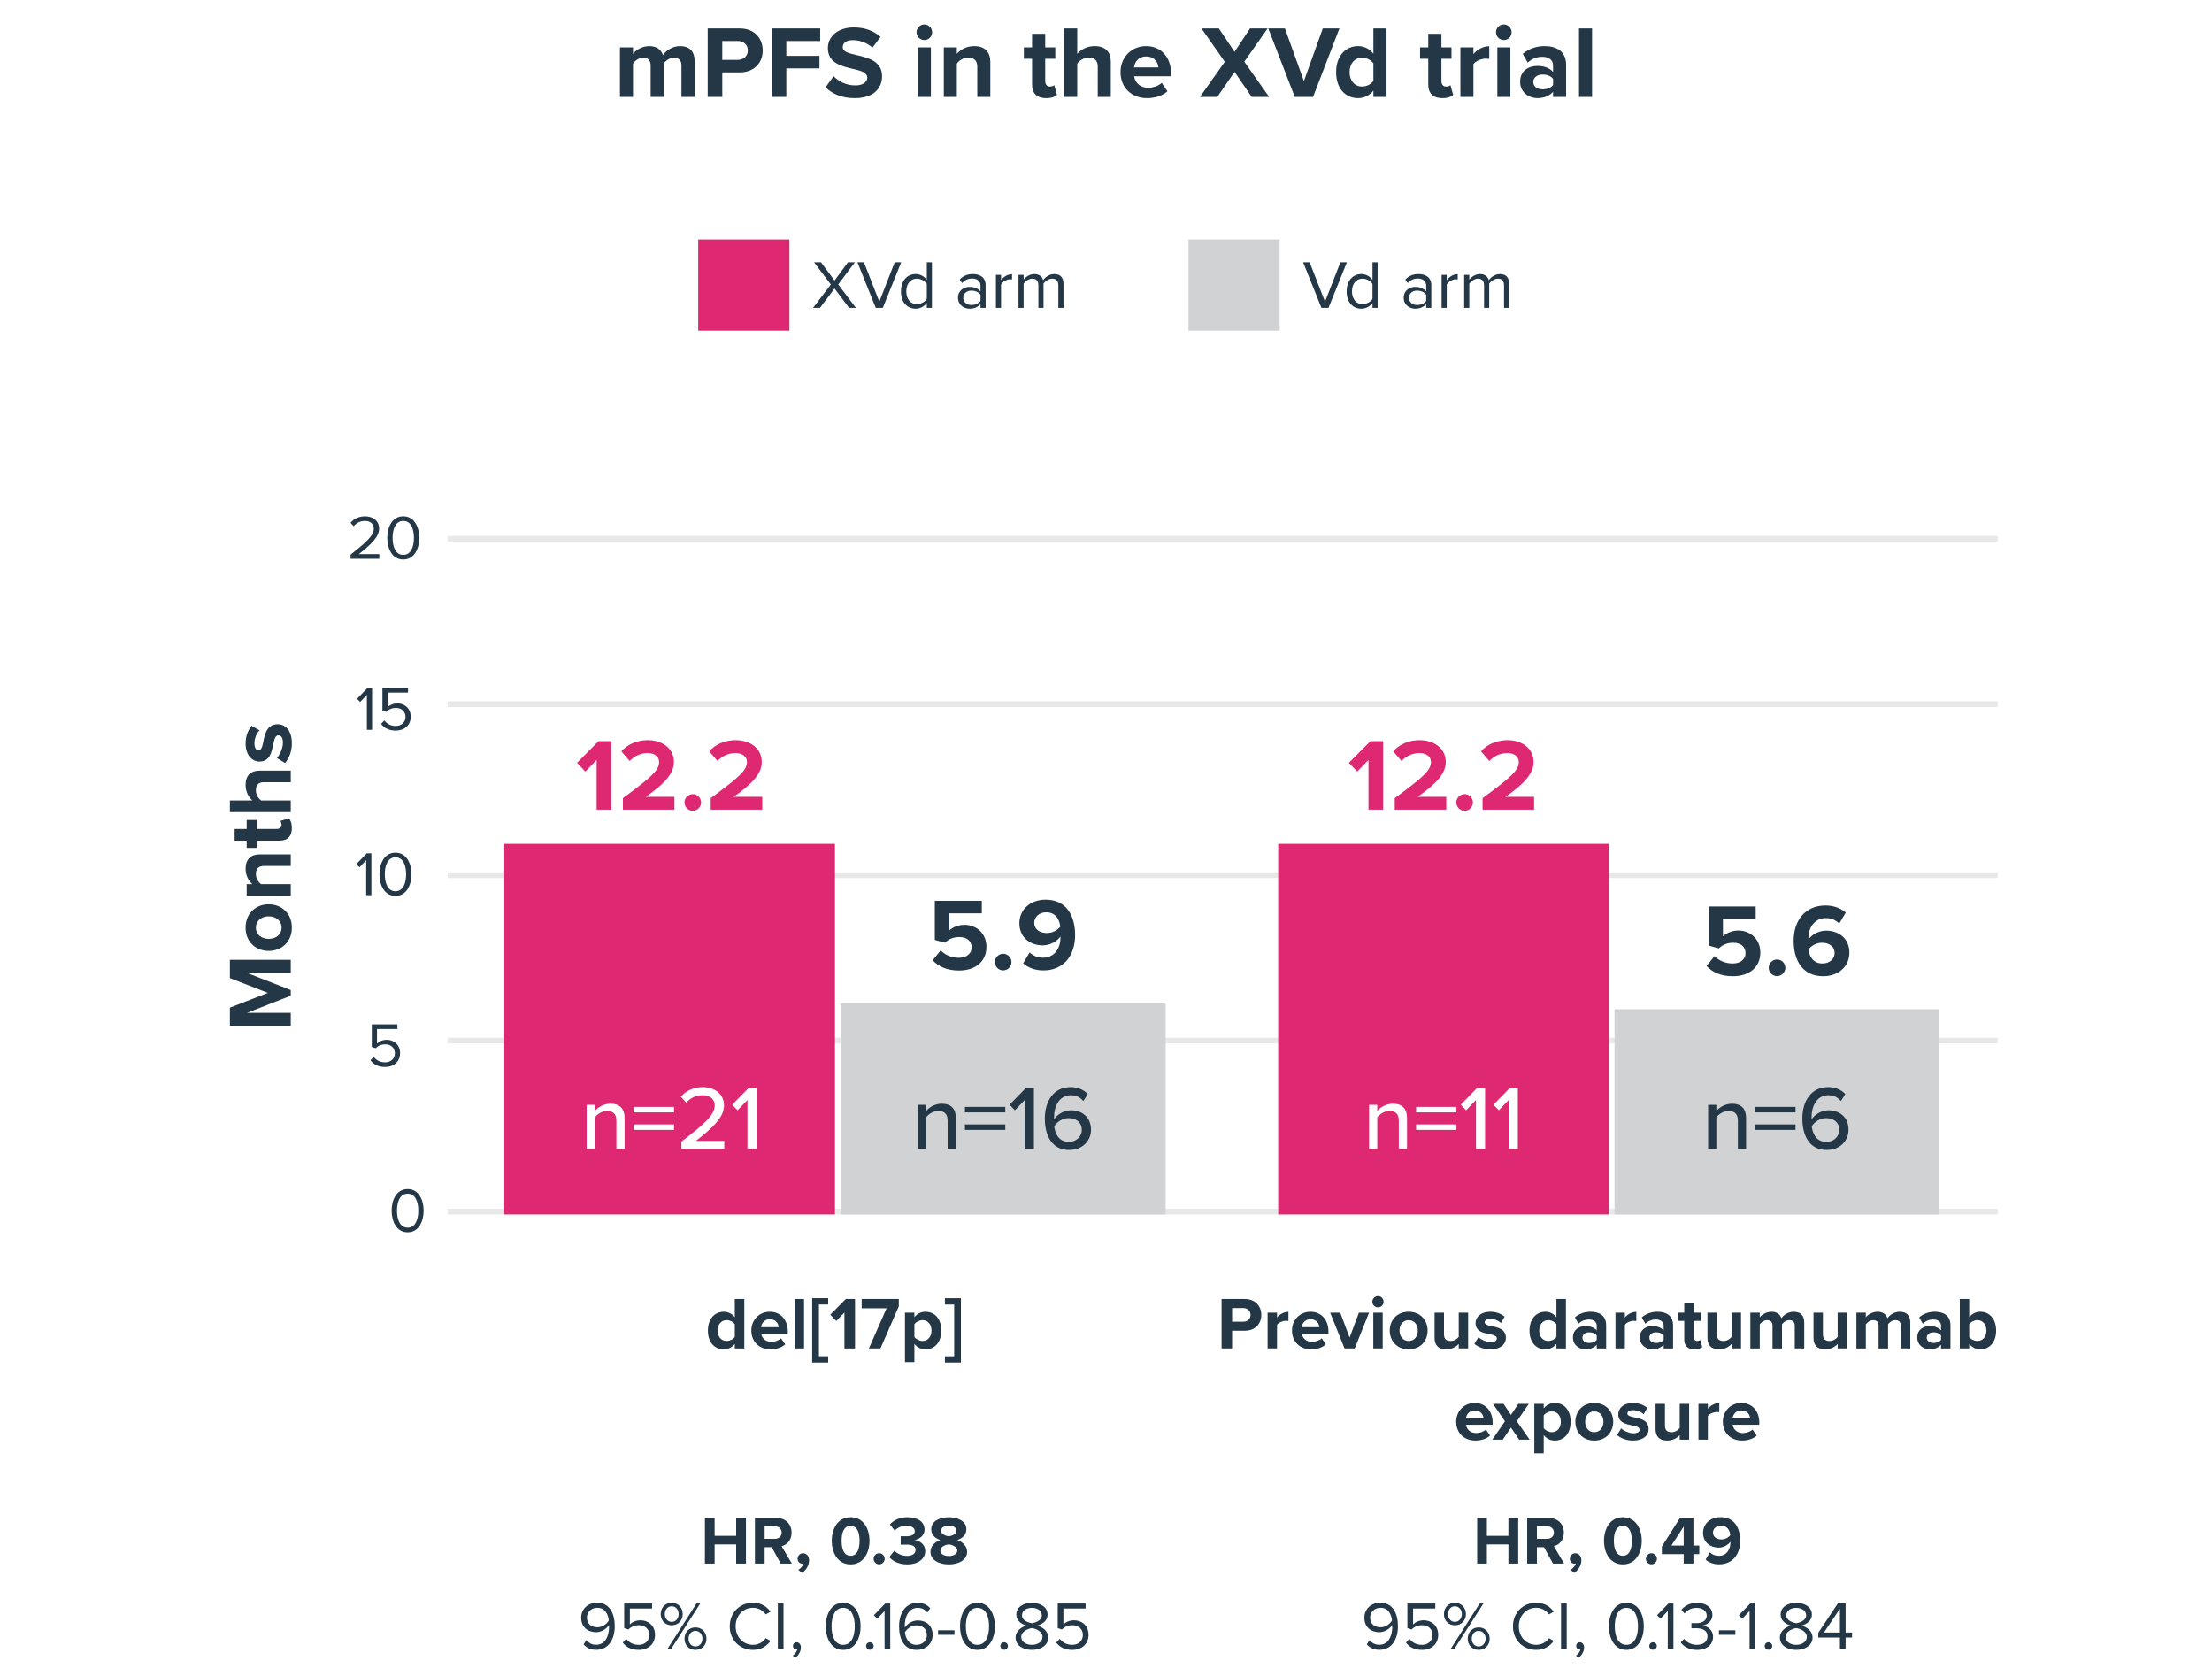 <?xml version="1.0" encoding="utf-8"?>
<!-- Generator: Adobe Illustrator 27.4.0, SVG Export Plug-In . SVG Version: 6.00 Build 0)  -->
<svg version="1.1" id="Layer_1" xmlns="http://www.w3.org/2000/svg" xmlns:xlink="http://www.w3.org/1999/xlink" x="0px" y="0px"
	 width="388px" height="294px" viewBox="0 0 388 294" style="enable-background:new 0 0 388 294;" xml:space="preserve">
<style type="text/css">
	.st0{fill:#FFFFFF;}
	.st1{opacity:0.498;fill:#D1D2D4;enable-background:new    ;}
	.st2{fill:#243746;}
	.st3{fill:#DE2871;}
	.st4{fill:#D1D2D4;}
</style>
<rect class="st0" width="388" height="294"/>
<rect x="78.51" y="211.999" class="st1" width="271.897" height="1"/>
<rect x="78.51" y="181.999" class="st1" width="271.897" height="1"/>
<rect x="78.51" y="152.999" class="st1" width="271.897" height="1"/>
<rect x="78.51" y="122.999" class="st1" width="271.897" height="1"/>
<rect x="78.51" y="93.999" class="st1" width="271.897" height="1"/>
<path class="st2" d="M71.501,208.551c2.002,0,2.805,1.991,2.805,3.785c0,1.782-0.803,3.795-2.805,3.795
	c-2.014,0-2.806-2.013-2.806-3.795C68.695,210.542,69.487,208.551,71.501,208.551z M71.501,209.365
	c-1.397,0-1.871,1.507-1.871,2.971c0,1.463,0.474,2.981,1.871,2.981c1.396,0,1.87-1.519,1.87-2.981
	C73.371,210.872,72.897,209.365,71.501,209.365z"/>
<path class="st2" d="M61.494,97.999v-0.727c2.64-2.079,4.07-3.3,4.07-4.565c0-0.935-0.77-1.342-1.529-1.342
	c-0.88,0-1.562,0.374-1.991,0.924l-0.561-0.583c0.561-0.737,1.518-1.155,2.552-1.155c1.221,0,2.464,0.693,2.464,2.156
	c0,1.496-1.518,2.86-3.564,4.478h3.598v0.814H61.494z"/>
<path class="st2" d="M70.734,90.551c2.002,0,2.805,1.991,2.805,3.785c0,1.782-0.803,3.795-2.805,3.795
	c-2.014,0-2.806-2.013-2.806-3.795C67.929,92.542,68.721,90.551,70.734,90.551z M70.734,91.365c-1.397,0-1.871,1.507-1.871,2.971
	c0,1.463,0.473,2.981,1.871,2.981c1.397,0,1.87-1.519,1.87-2.981C72.604,92.872,72.131,91.365,70.734,91.365z"/>
<path class="st2" d="M64.35,127.999v-6.128l-1.177,1.243l-0.55-0.561l1.837-1.893h0.803v7.338H64.35z"/>
<path class="st2" d="M67.407,126.349c0.484,0.616,1.122,0.969,2.024,0.969c1.001,0,1.694-0.683,1.694-1.573
	c0-0.969-0.693-1.585-1.684-1.585c-0.649,0-1.199,0.209-1.694,0.693l-0.671-0.231v-3.96h4.489v0.813H67.99v2.553
	c0.352-0.352,0.979-0.66,1.716-0.66c1.221,0,2.333,0.836,2.333,2.344c0,1.496-1.133,2.42-2.607,2.42
	c-1.243,0-2.035-0.451-2.585-1.177L67.407,126.349z"/>
<path class="st2" d="M65.542,185.349c0.484,0.616,1.122,0.969,2.024,0.969c1.001,0,1.694-0.683,1.694-1.573
	c0-0.969-0.693-1.585-1.684-1.585c-0.649,0-1.199,0.209-1.694,0.693l-0.671-0.231v-3.96h4.489v0.813h-3.576v2.553
	c0.352-0.352,0.979-0.66,1.716-0.66c1.221,0,2.333,0.836,2.333,2.344c0,1.496-1.133,2.42-2.607,2.42
	c-1.243,0-2.035-0.451-2.585-1.177L65.542,185.349z"/>
<path class="st2" d="M64.228,156.999v-6.128l-1.177,1.243l-0.55-0.561l1.837-1.893h0.803v7.338H64.228z"/>
<path class="st2" d="M69.365,149.551c2.002,0,2.805,1.991,2.805,3.785c0,1.782-0.803,3.795-2.805,3.795
	c-2.014,0-2.806-2.013-2.806-3.795C66.559,151.542,67.351,149.551,69.365,149.551z M69.365,150.365
	c-1.397,0-1.871,1.507-1.871,2.971c0,1.463,0.473,2.981,1.871,2.981c1.397,0,1.87-1.519,1.87-2.981
	C71.235,151.872,70.762,150.365,69.365,150.365z"/>
<path class="st2" d="M129.127,274.228v-3.358h-3.778v3.358h-1.703v-8h1.703v3.143h3.778v-3.143h1.715v8H129.127z"/>
<path class="st2" d="M136.94,274.228l-1.571-2.866h-1.247v2.866h-1.703v-8h3.742c1.667,0,2.687,1.092,2.687,2.579
	c0,1.415-0.888,2.171-1.751,2.375l1.799,3.046H136.94z M135.909,267.691h-1.787v2.206h1.787c0.684,0,1.199-0.432,1.199-1.103
	C137.108,268.123,136.592,267.691,135.909,267.691z"/>
<path class="st2" d="M140.026,275.331c0.384-0.204,0.828-0.695,0.923-1.115c-0.036,0.012-0.144,0.036-0.228,0.036
	c-0.456,0-0.816-0.36-0.816-0.876c0-0.527,0.432-0.959,0.936-0.959c0.564,0,1.08,0.443,1.08,1.223c0,0.899-0.504,1.703-1.235,2.231
	L140.026,275.331z"/>
<path class="st2" d="M149.205,266.108c2.279,0,3.311,2.062,3.311,4.125c0,2.063-1.032,4.138-3.311,4.138
	c-2.291,0-3.31-2.074-3.31-4.138C145.895,268.171,146.914,266.108,149.205,266.108z M149.205,267.619
	c-1.151,0-1.583,1.14-1.583,2.614c0,1.476,0.432,2.627,1.583,2.627c1.14,0,1.571-1.151,1.571-2.627
	C150.776,268.759,150.344,267.619,149.205,267.619z"/>
<path class="st2" d="M154.21,272.417c0.528,0,0.972,0.443,0.972,0.971c0,0.528-0.444,0.972-0.972,0.972s-0.972-0.443-0.972-0.972
	C153.238,272.86,153.682,272.417,154.21,272.417z"/>
<path class="st2" d="M156.874,271.973c0.552,0.576,1.427,0.911,2.207,0.911c0.972,0,1.511-0.419,1.511-1.031
	c0-0.647-0.492-0.947-1.607-0.947c-0.336,0-0.875,0-0.996,0.012v-1.486c0.144,0.012,0.684,0.012,0.996,0.012
	c0.888,0,1.475-0.288,1.475-0.888c0-0.636-0.647-0.96-1.487-0.96c-0.779,0-1.475,0.301-2.039,0.84l-0.84-1.056
	c0.648-0.731,1.655-1.271,3.059-1.271c1.871,0,3.022,0.839,3.022,2.17c0,1.008-0.864,1.668-1.751,1.823
	c0.816,0.084,1.871,0.72,1.871,1.919c0,1.38-1.235,2.351-3.154,2.351c-1.475,0-2.566-0.563-3.154-1.283L156.874,271.973z"/>
<path class="st2" d="M164.925,270.102c-0.888-0.3-1.583-0.888-1.583-1.883c0-1.499,1.595-2.11,3.082-2.11
	c1.476,0,3.083,0.611,3.083,2.11c0,0.995-0.708,1.583-1.595,1.883c0.959,0.336,1.727,1.08,1.727,2.051
	c0,1.487-1.535,2.219-3.214,2.219c-1.679,0-3.214-0.72-3.214-2.219C163.21,271.182,163.966,270.438,164.925,270.102z
	 M166.424,270.857c-0.503,0.06-1.487,0.396-1.487,1.092c0,0.587,0.647,0.959,1.487,0.959c0.816,0,1.487-0.372,1.487-0.959
	C167.912,271.253,166.917,270.917,166.424,270.857z M166.424,267.571c-0.792,0-1.355,0.348-1.355,0.911
	c0,0.624,0.863,0.899,1.355,0.972c0.492-0.072,1.343-0.348,1.343-0.972C167.768,267.919,167.204,267.571,166.424,267.571z"/>
<path class="st2" d="M102.862,287.656c0.408,0.479,0.887,0.815,1.715,0.815c1.619,0,2.255-1.619,2.255-3.13
	c0-0.108,0-0.216-0.012-0.324c-0.348,0.552-1.235,1.248-2.254,1.248c-1.439,0-2.626-0.852-2.626-2.555
	c0-1.38,1.055-2.615,2.794-2.615c2.243,0,3.094,1.955,3.094,4.138c0,2.159-1.008,4.126-3.25,4.126c-1.019,0-1.715-0.384-2.219-0.959
	L102.862,287.656z M104.781,281.983c-1.223,0-1.835,0.936-1.835,1.691c0,1.175,0.815,1.727,1.847,1.727
	c0.792,0,1.571-0.479,1.991-1.188C106.7,283.219,106.172,281.983,104.781,281.983z"/>
<path class="st2" d="M109.846,287.429c0.528,0.672,1.223,1.056,2.207,1.056c1.091,0,1.847-0.744,1.847-1.716
	c0-1.055-0.756-1.727-1.835-1.727c-0.708,0-1.307,0.228-1.847,0.756l-0.731-0.252v-4.318h4.893v0.888h-3.897v2.782
	c0.384-0.384,1.067-0.719,1.871-0.719c1.332,0,2.543,0.911,2.543,2.555c0,1.631-1.235,2.638-2.843,2.638
	c-1.355,0-2.219-0.491-2.818-1.283L109.846,287.429z"/>
<path class="st2" d="M117.813,281.108c1.151,0,1.943,0.863,1.943,1.99c0,1.115-0.792,1.955-1.943,1.955
	c-1.139,0-1.919-0.84-1.919-1.955C115.895,281.972,116.674,281.108,117.813,281.108z M117.813,281.72
	c-0.708,0-1.199,0.588-1.199,1.379c0,0.756,0.492,1.355,1.199,1.355c0.72,0,1.224-0.6,1.224-1.355
	C119.037,282.308,118.533,281.72,117.813,281.72z M117.058,289.228l5.109-8h0.66l-5.122,8H117.058z M121.987,285.426
	c1.14,0,1.931,0.863,1.931,1.991c0,1.115-0.792,1.954-1.931,1.954c-1.139,0-1.919-0.839-1.919-1.954
	C120.068,286.289,120.848,285.426,121.987,285.426z M121.987,286.037c-0.72,0-1.211,0.588-1.211,1.38
	c0,0.755,0.492,1.354,1.211,1.354s1.224-0.6,1.224-1.354C123.211,286.625,122.707,286.037,121.987,286.037z"/>
<path class="st2" d="M128.002,285.233c0-2.458,1.811-4.138,4.078-4.138c1.451,0,2.435,0.684,3.07,1.583l-0.839,0.468
	c-0.456-0.671-1.284-1.163-2.231-1.163c-1.715,0-3.046,1.344-3.046,3.25c0,1.896,1.331,3.251,3.046,3.251
	c0.947,0,1.775-0.48,2.231-1.164l0.852,0.468c-0.672,0.912-1.631,1.583-3.083,1.583
	C129.813,289.371,128.002,287.692,128.002,285.233z"/>
<path class="st2" d="M136.438,289.228v-8h0.996v8H136.438z"/>
<path class="st2" d="M139.054,290.379c0.384-0.252,0.731-0.72,0.78-1.115c-0.024,0.012-0.108,0.023-0.168,0.023
	c-0.336,0-0.576-0.251-0.576-0.611c0-0.348,0.276-0.647,0.636-0.647c0.396,0,0.755,0.336,0.755,0.911
	c0,0.731-0.432,1.415-0.983,1.812L139.054,290.379z"/>
<path class="st2" d="M147.896,281.108c2.183,0,3.059,2.17,3.059,4.125c0,1.943-0.875,4.138-3.059,4.138
	c-2.195,0-3.058-2.194-3.058-4.138C144.838,283.278,145.702,281.108,147.896,281.108z M147.896,281.995
	c-1.523,0-2.039,1.644-2.039,3.238c0,1.596,0.516,3.251,2.039,3.251c1.523,0,2.039-1.655,2.039-3.251
	C149.936,283.639,149.42,281.995,147.896,281.995z"/>
<path class="st2" d="M152.578,288.028c0.36,0,0.66,0.3,0.66,0.659c0,0.36-0.3,0.66-0.66,0.66s-0.66-0.3-0.66-0.66
	C151.918,288.328,152.218,288.028,152.578,288.028z"/>
<path class="st2" d="M155.158,289.228v-6.681l-1.283,1.355l-0.6-0.611l2.003-2.063h0.875v8H155.158z"/>
<path class="st2" d="M160.952,281.108c1.032,0,1.727,0.396,2.219,0.959l-0.503,0.744c-0.408-0.48-0.876-0.816-1.715-0.816
	c-1.547,0-2.255,1.571-2.255,3.143c0,0.108,0,0.204,0.012,0.312c0.348-0.552,1.235-1.247,2.267-1.247
	c1.439,0,2.615,0.852,2.615,2.555c0,1.392-1.056,2.614-2.807,2.614c-2.23,0-3.082-1.954-3.082-4.125
	S158.709,281.108,160.952,281.108z M160.736,285.065c-0.792,0-1.559,0.492-2.003,1.2c0.096,0.995,0.624,2.219,2.015,2.219
	c1.235,0,1.835-0.924,1.835-1.691C162.583,285.617,161.768,285.065,160.736,285.065z"/>
<path class="st2" d="M164.542,286.721v-0.791h2.878v0.791H164.542z"/>
<path class="st2" d="M171.452,281.108c2.183,0,3.059,2.17,3.059,4.125c0,1.943-0.875,4.138-3.059,4.138
	c-2.195,0-3.058-2.194-3.058-4.138C168.394,283.278,169.257,281.108,171.452,281.108z M171.452,281.995
	c-1.523,0-2.039,1.644-2.039,3.238c0,1.596,0.516,3.251,2.039,3.251c1.523,0,2.039-1.655,2.039-3.251
	C173.491,283.639,172.976,281.995,171.452,281.995z"/>
<path class="st2" d="M176.134,288.028c0.36,0,0.66,0.3,0.66,0.659c0,0.36-0.3,0.66-0.66,0.66s-0.66-0.3-0.66-0.66
	C175.474,288.328,175.774,288.028,176.134,288.028z"/>
<path class="st2" d="M180.045,285.102c-0.924-0.264-1.775-0.863-1.775-1.919c0-1.439,1.403-2.074,2.735-2.074
	c1.319,0,2.746,0.635,2.746,2.074c0,1.056-0.863,1.655-1.787,1.919c0.995,0.3,1.907,1.031,1.907,2.099
	c0,1.355-1.295,2.171-2.866,2.171c-1.583,0-2.867-0.803-2.867-2.171C178.138,286.133,179.049,285.401,180.045,285.102z
	 M181.004,285.546c-0.492,0.06-1.871,0.503-1.871,1.547c0,0.863,0.875,1.392,1.871,1.392c0.983,0,1.859-0.528,1.859-1.392
	C182.863,286.049,181.496,285.605,181.004,285.546z M181.004,281.995c-0.972,0-1.739,0.492-1.739,1.319
	c0,0.972,1.259,1.296,1.739,1.38c0.492-0.084,1.739-0.408,1.739-1.38C182.743,282.487,181.964,281.995,181.004,281.995z"/>
<path class="st2" d="M185.89,287.429c0.528,0.672,1.223,1.056,2.207,1.056c1.092,0,1.847-0.744,1.847-1.716
	c0-1.055-0.755-1.727-1.835-1.727c-0.708,0-1.307,0.228-1.847,0.756l-0.731-0.252v-4.318h4.893v0.888h-3.897v2.782
	c0.384-0.384,1.067-0.719,1.871-0.719c1.332,0,2.543,0.911,2.543,2.555c0,1.631-1.235,2.638-2.843,2.638
	c-1.355,0-2.219-0.491-2.818-1.283L185.89,287.429z"/>
<path class="st2" d="M128.889,236.499v-0.793c-0.494,0.611-1.183,0.949-1.937,0.949c-1.586,0-2.782-1.196-2.782-3.289
	c0-2.055,1.183-3.303,2.782-3.303c0.741,0,1.443,0.325,1.937,0.962v-3.197h1.664v8.671H128.889z M128.889,232.248
	c-0.286-0.416-0.871-0.715-1.43-0.715c-0.936,0-1.586,0.74-1.586,1.833c0,1.079,0.65,1.819,1.586,1.819
	c0.559,0,1.144-0.299,1.43-0.715V232.248z"/>
<path class="st2" d="M135.038,230.063c1.872,0,3.146,1.404,3.146,3.458v0.364h-4.667c0.104,0.793,0.741,1.456,1.807,1.456
	c0.585,0,1.274-0.233,1.677-0.624l0.728,1.066c-0.637,0.585-1.612,0.871-2.587,0.871c-1.911,0-3.354-1.287-3.354-3.303
	C131.788,231.533,133.127,230.063,135.038,230.063z M133.491,232.768h3.094c-0.039-0.598-0.455-1.391-1.547-1.391
	C134.011,231.377,133.569,232.144,133.491,232.768z"/>
<path class="st2" d="M139.38,236.499v-8.671h1.651v8.671H139.38z"/>
<path class="st2" d="M142.46,238.969v-11.284h2.808v1.105h-1.625v9.074h1.625v1.104H142.46z"/>
<path class="st2" d="M148.116,236.499v-6.292l-1.43,1.469l-1.053-1.104l2.73-2.743h1.612v8.671H148.116z"/>
<path class="st2" d="M152.406,236.499l3.107-7.046h-4.368v-1.625h6.513v1.286l-3.224,7.385H152.406z"/>
<path class="st2" d="M160.388,238.892h-1.651v-8.672h1.651v0.793c0.481-0.611,1.17-0.949,1.937-0.949
	c1.612,0,2.782,1.196,2.782,3.289c0,2.094-1.17,3.303-2.782,3.303c-0.741,0-1.43-0.312-1.937-0.962V238.892z M161.805,231.533
	c-0.533,0-1.144,0.312-1.417,0.715v2.223c0.273,0.391,0.884,0.715,1.417,0.715c0.949,0,1.586-0.74,1.586-1.833
	C163.391,232.273,162.754,231.533,161.805,231.533z"/>
<path class="st2" d="M165.744,238.969v-1.104h1.625v-9.074h-1.625v-1.105h2.808v11.284H165.744z"/>
<rect id="Rectangle_2078" x="88.459" y="147.999" class="st3" width="58" height="65"/>
<path class="st3" d="M104.651,141.999v-8.715l-1.98,2.035l-1.458-1.531l3.78-3.799h2.233v12.01H104.651z"/>
<path class="st3" d="M109.259,141.999v-2.017c4.915-3.619,6.355-4.861,6.355-6.338c0-1.044-0.954-1.566-1.962-1.566
	c-1.351,0-2.396,0.54-3.205,1.387l-1.459-1.692c1.171-1.351,2.953-1.963,4.628-1.963c2.557,0,4.591,1.44,4.591,3.835
	c0,2.053-1.692,3.835-4.915,6.104h5.005v2.251H109.259z"/>
<path class="st3" d="M121.517,139.28c0.793,0,1.459,0.666,1.459,1.458c0,0.793-0.666,1.459-1.459,1.459
	c-0.792,0-1.458-0.666-1.458-1.459C120.059,139.946,120.725,139.28,121.517,139.28z"/>
<path class="st3" d="M124.666,141.999v-2.017c4.916-3.619,6.356-4.861,6.356-6.338c0-1.044-0.954-1.566-1.963-1.566
	c-1.351,0-2.395,0.54-3.205,1.387l-1.458-1.692c1.17-1.351,2.953-1.963,4.627-1.963c2.557,0,4.592,1.44,4.592,3.835
	c0,2.053-1.692,3.835-4.916,6.104h5.006v2.251H124.666z"/>
<path class="st0" d="M108.116,201.499v-4.946c0-1.28-0.656-1.696-1.649-1.696c-0.896,0-1.712,0.544-2.128,1.12v5.522h-1.441v-7.731
	h1.441v1.089c0.512-0.624,1.537-1.28,2.737-1.28c1.633,0,2.481,0.864,2.481,2.497v5.426H108.116z"/>
<path class="st0" d="M111.154,195.097v-0.961h7.075v0.961H111.154z M111.154,198.17v-0.961h7.075v0.961H111.154z"/>
<path class="st0" d="M119.522,201.499v-1.265c4.001-3.073,5.842-4.674,5.842-6.354c0-1.248-1.041-1.793-2.081-1.793
	c-1.264,0-2.241,0.528-2.897,1.312l-0.944-1.04c0.88-1.104,2.337-1.696,3.825-1.696c1.921,0,3.729,1.088,3.729,3.217
	c0,2.081-2,3.954-4.93,6.211h4.978v1.408H119.522z"/>
<path class="st0" d="M131.106,201.499v-8.579l-1.729,1.809l-0.944-0.977l2.865-2.93h1.409v10.677H131.106z"/>
<rect id="Rectangle_2079" x="147.459" y="175.999" class="st4" width="57" height="37"/>
<path class="st2" d="M164.998,166.687c0.828,0.846,1.945,1.296,3.205,1.296c1.422,0,2.232-0.811,2.232-1.801
	c0-1.098-0.792-1.836-2.161-1.836c-0.99,0-1.8,0.306-2.521,0.99l-1.783-0.486v-6.86h8.247v2.197h-5.744v3.007
	c0.63-0.559,1.603-0.99,2.701-0.99c2.035,0,3.853,1.44,3.853,3.871c0,2.538-1.908,4.141-4.807,4.141c-2.089,0-3.601-0.684-4.627-1.8
	L164.998,166.687z"/>
<path class="st2" d="M175.959,167.28c0.792,0,1.458,0.666,1.458,1.458c0,0.793-0.666,1.459-1.458,1.459s-1.458-0.666-1.458-1.459
	C174.501,167.946,175.167,167.28,175.959,167.28z"/>
<path class="st2" d="M180.604,167.046c0.648,0.595,1.332,0.919,2.395,0.919c1.927,0,3.007-1.639,3.007-3.457v-0.253
	c-0.576,0.811-1.782,1.549-3.097,1.549c-2.161,0-4.105-1.332-4.105-3.889c0-2.341,1.873-4.124,4.609-4.124
	c3.637,0,5.167,2.81,5.167,6.212c0,3.619-2.035,6.194-5.582,6.194c-1.458,0-2.683-0.486-3.529-1.242L180.604,167.046z
	 M183.521,160.006c-1.369,0-2.107,0.954-2.107,1.801c0,1.278,1.062,1.837,2.215,1.837c0.9,0,1.782-0.414,2.34-1.117
	C185.879,161.374,185.231,160.006,183.521,160.006z"/>
<path class="st2" d="M166.218,201.499v-4.946c0-1.28-0.656-1.696-1.649-1.696c-0.896,0-1.712,0.544-2.128,1.12v5.522H161v-7.731
	h1.441v1.089c0.512-0.624,1.537-1.28,2.737-1.28c1.633,0,2.481,0.864,2.481,2.497v5.426H166.218z"/>
<path class="st2" d="M169.255,195.097v-0.961h7.075v0.961H169.255z M169.255,198.17v-0.961h7.075v0.961H169.255z"/>
<path class="st2" d="M179.752,201.499v-8.579l-1.729,1.809l-0.944-0.977l2.865-2.93h1.409v10.677H179.752z"/>
<path class="st2" d="M187.801,190.663c1.345,0,2.321,0.496,3.009,1.232l-0.784,1.216c-0.544-0.624-1.168-1.024-2.225-1.024
	c-1.937,0-2.913,1.873-2.913,3.857c0,0.129,0,0.24,0.016,0.353c0.464-0.721,1.617-1.568,2.929-1.568c1.92,0,3.537,1.152,3.537,3.425
	c0,1.921-1.488,3.538-3.841,3.538c-3.057,0-4.258-2.577-4.258-5.507C183.271,193.191,184.744,190.663,187.801,190.663z
	 M187.433,196.104c-0.992,0-1.953,0.576-2.513,1.425c0.128,1.249,0.785,2.737,2.529,2.737c1.537,0,2.305-1.12,2.305-2.064
	C189.753,196.777,188.697,196.104,187.433,196.104z"/>
<path class="st2" d="M264.587,274.228v-3.358h-3.778v3.358h-1.703v-8h1.703v3.143h3.778v-3.143h1.715v8H264.587z"/>
<path class="st2" d="M272.399,274.228l-1.571-2.866h-1.247v2.866h-1.703v-8h3.742c1.667,0,2.687,1.092,2.687,2.579
	c0,1.415-0.888,2.171-1.751,2.375l1.799,3.046H272.399z M271.368,267.691h-1.787v2.206h1.787c0.684,0,1.199-0.432,1.199-1.103
	C272.567,268.123,272.052,267.691,271.368,267.691z"/>
<path class="st2" d="M275.485,275.331c0.384-0.204,0.828-0.695,0.924-1.115c-0.036,0.012-0.144,0.036-0.228,0.036
	c-0.456,0-0.816-0.36-0.816-0.876c0-0.527,0.433-0.959,0.936-0.959c0.564,0,1.08,0.443,1.08,1.223c0,0.899-0.504,1.703-1.235,2.231
	L275.485,275.331z"/>
<path class="st2" d="M284.664,266.108c2.278,0,3.311,2.062,3.311,4.125c0,2.063-1.032,4.138-3.311,4.138
	c-2.291,0-3.311-2.074-3.311-4.138C281.353,268.171,282.373,266.108,284.664,266.108z M284.664,267.619
	c-1.151,0-1.583,1.14-1.583,2.614c0,1.476,0.432,2.627,1.583,2.627c1.14,0,1.571-1.151,1.571-2.627
	C286.235,268.759,285.804,267.619,284.664,267.619z"/>
<path class="st2" d="M289.669,272.417c0.528,0,0.972,0.443,0.972,0.971c0,0.528-0.443,0.972-0.972,0.972
	c-0.527,0-0.972-0.443-0.972-0.972C288.697,272.86,289.142,272.417,289.669,272.417z"/>
<path class="st2" d="M295.332,274.228v-1.655h-3.826v-1.343l3.178-5.002h2.351v4.846h1.032v1.499h-1.032v1.655H295.332z
	 M295.332,267.739l-2.159,3.334h2.159V267.739z"/>
<path class="st2" d="M299.929,272.261c0.432,0.396,0.888,0.611,1.596,0.611c1.283,0,2.003-1.091,2.003-2.303v-0.168
	c-0.384,0.54-1.188,1.031-2.063,1.031c-1.438,0-2.734-0.887-2.734-2.59c0-1.56,1.247-2.747,3.07-2.747
	c2.423,0,3.442,1.871,3.442,4.138c0,2.411-1.355,4.126-3.718,4.126c-0.972,0-1.787-0.323-2.351-0.827L299.929,272.261z
	 M301.872,267.571c-0.911,0-1.403,0.636-1.403,1.199c0,0.852,0.708,1.224,1.476,1.224c0.6,0,1.187-0.276,1.559-0.744
	C303.443,268.482,303.012,267.571,301.872,267.571z"/>
<path class="st2" d="M240.241,287.656c0.408,0.479,0.888,0.815,1.715,0.815c1.619,0,2.255-1.619,2.255-3.13
	c0-0.108,0-0.216-0.012-0.324c-0.348,0.552-1.235,1.248-2.255,1.248c-1.439,0-2.626-0.852-2.626-2.555
	c0-1.38,1.055-2.615,2.794-2.615c2.243,0,3.095,1.955,3.095,4.138c0,2.159-1.008,4.126-3.251,4.126
	c-1.019,0-1.715-0.384-2.219-0.959L240.241,287.656z M242.16,281.983c-1.223,0-1.835,0.936-1.835,1.691
	c0,1.175,0.815,1.727,1.847,1.727c0.792,0,1.571-0.479,1.991-1.188C244.079,283.219,243.552,281.983,242.16,281.983z"/>
<path class="st2" d="M247.225,287.429c0.527,0.672,1.223,1.056,2.206,1.056c1.092,0,1.848-0.744,1.848-1.716
	c0-1.055-0.756-1.727-1.835-1.727c-0.708,0-1.308,0.228-1.848,0.756l-0.731-0.252v-4.318h4.894v0.888h-3.897v2.782
	c0.384-0.384,1.067-0.719,1.87-0.719c1.332,0,2.543,0.911,2.543,2.555c0,1.631-1.235,2.638-2.843,2.638
	c-1.354,0-2.219-0.491-2.818-1.283L247.225,287.429z"/>
<path class="st2" d="M255.192,281.108c1.151,0,1.943,0.863,1.943,1.99c0,1.115-0.792,1.955-1.943,1.955
	c-1.139,0-1.919-0.84-1.919-1.955C253.273,281.972,254.054,281.108,255.192,281.108z M255.192,281.72
	c-0.707,0-1.199,0.588-1.199,1.379c0,0.756,0.492,1.355,1.199,1.355c0.72,0,1.224-0.6,1.224-1.355
	C256.416,282.308,255.912,281.72,255.192,281.72z M254.437,289.228l5.109-8h0.659l-5.121,8H254.437z M259.366,285.426
	c1.14,0,1.932,0.863,1.932,1.991c0,1.115-0.792,1.954-1.932,1.954c-1.139,0-1.919-0.839-1.919-1.954
	C257.447,286.289,258.227,285.426,259.366,285.426z M259.366,286.037c-0.72,0-1.211,0.588-1.211,1.38
	c0,0.755,0.491,1.354,1.211,1.354s1.224-0.6,1.224-1.354C260.59,286.625,260.086,286.037,259.366,286.037z"/>
<path class="st2" d="M265.382,285.233c0-2.458,1.811-4.138,4.077-4.138c1.451,0,2.435,0.684,3.07,1.583l-0.839,0.468
	c-0.456-0.671-1.284-1.163-2.231-1.163c-1.715,0-3.046,1.344-3.046,3.25c0,1.896,1.331,3.251,3.046,3.251
	c0.947,0,1.775-0.48,2.231-1.164l0.852,0.468c-0.672,0.912-1.632,1.583-3.083,1.583
	C267.192,289.371,265.382,287.692,265.382,285.233z"/>
<path class="st2" d="M273.817,289.228v-8h0.995v8H273.817z"/>
<path class="st2" d="M276.434,290.379c0.384-0.252,0.731-0.72,0.779-1.115c-0.023,0.012-0.107,0.023-0.168,0.023
	c-0.336,0-0.575-0.251-0.575-0.611c0-0.348,0.275-0.647,0.636-0.647c0.396,0,0.755,0.336,0.755,0.911
	c0,0.731-0.432,1.415-0.983,1.812L276.434,290.379z"/>
<path class="st2" d="M285.275,281.108c2.184,0,3.059,2.17,3.059,4.125c0,1.943-0.875,4.138-3.059,4.138
	c-2.194,0-3.058-2.194-3.058-4.138C282.218,283.278,283.081,281.108,285.275,281.108z M285.275,281.995
	c-1.522,0-2.038,1.644-2.038,3.238c0,1.596,0.516,3.251,2.038,3.251c1.523,0,2.039-1.655,2.039-3.251
	C287.314,283.639,286.799,281.995,285.275,281.995z"/>
<path class="st2" d="M289.957,288.028c0.36,0,0.66,0.3,0.66,0.659c0,0.36-0.3,0.66-0.66,0.66c-0.359,0-0.659-0.3-0.659-0.66
	C289.298,288.328,289.598,288.028,289.957,288.028z"/>
<path class="st2" d="M292.537,289.228v-6.681l-1.283,1.355l-0.6-0.611l2.003-2.063h0.875v8H292.537z"/>
<path class="st2" d="M295.405,287.429c0.468,0.623,1.283,1.056,2.23,1.056c1.163,0,1.871-0.576,1.871-1.5
	c0-0.995-0.815-1.415-1.991-1.415c-0.336,0-0.707,0-0.827,0.012v-0.911c0.132,0.012,0.504,0.012,0.827,0.012
	c1.008,0,1.859-0.396,1.859-1.319c0-0.887-0.815-1.367-1.787-1.367c-0.876,0-1.523,0.336-2.111,0.972l-0.552-0.623
	c0.576-0.696,1.5-1.235,2.735-1.235c1.535,0,2.71,0.779,2.71,2.135c0,1.151-0.972,1.727-1.727,1.858
	c0.731,0.061,1.847,0.684,1.847,1.967c0,1.332-1.067,2.303-2.83,2.303c-1.355,0-2.352-0.6-2.843-1.319L295.405,287.429z"/>
<path class="st2" d="M301.514,286.721v-0.791h2.878v0.791H301.514z"/>
<path class="st2" d="M306.889,289.228v-6.681l-1.283,1.355l-0.6-0.611l2.003-2.063h0.875v8H306.889z"/>
<path class="st2" d="M310.201,288.028c0.359,0,0.659,0.3,0.659,0.659c0,0.36-0.3,0.66-0.659,0.66c-0.36,0-0.66-0.3-0.66-0.66
	C309.541,288.328,309.841,288.028,310.201,288.028z"/>
<path class="st2" d="M314.112,285.102c-0.924-0.264-1.775-0.863-1.775-1.919c0-1.439,1.403-2.074,2.734-2.074
	c1.319,0,2.747,0.635,2.747,2.074c0,1.056-0.864,1.655-1.787,1.919c0.995,0.3,1.906,1.031,1.906,2.099
	c0,1.355-1.295,2.171-2.866,2.171c-1.583,0-2.866-0.803-2.866-2.171C312.205,286.133,313.116,285.401,314.112,285.102z
	 M315.071,285.546c-0.491,0.06-1.871,0.503-1.871,1.547c0,0.863,0.876,1.392,1.871,1.392c0.983,0,1.859-0.528,1.859-1.392
	C316.931,286.049,315.563,285.605,315.071,285.546z M315.071,281.995c-0.972,0-1.739,0.492-1.739,1.319
	c0,0.972,1.26,1.296,1.739,1.38c0.492-0.084,1.739-0.408,1.739-1.38C316.81,282.487,316.031,281.995,315.071,281.995z"/>
<path class="st2" d="M322.739,289.228V287.2h-3.802v-0.827l3.43-5.146h1.367v5.098h1.128v0.875h-1.128v2.027H322.739z
	 M322.739,282.151l-2.807,4.174h2.807V282.151z"/>
<path class="st2" d="M214.273,236.499v-8.671h4.056c1.886,0,2.912,1.273,2.912,2.795c0,1.508-1.04,2.769-2.912,2.769h-2.21v3.107
	H214.273z M218.082,229.414h-1.963v2.392h1.963c0.729,0,1.274-0.468,1.274-1.196C219.356,229.895,218.81,229.414,218.082,229.414z"
	/>
<path class="st2" d="M222.346,236.499v-6.279h1.651v0.858c0.442-0.56,1.222-1.001,2.002-1.001v1.611
	c-0.117-0.025-0.272-0.039-0.455-0.039c-0.546,0-1.273,0.3-1.547,0.702v4.147H222.346z"/>
<path class="st2" d="M229.873,230.063c1.872,0,3.146,1.404,3.146,3.458v0.364h-4.667c0.104,0.793,0.741,1.456,1.808,1.456
	c0.585,0,1.273-0.233,1.677-0.624l0.729,1.066c-0.638,0.585-1.612,0.871-2.588,0.871c-1.911,0-3.354-1.287-3.354-3.303
	C226.623,231.533,227.962,230.063,229.873,230.063z M228.326,232.768h3.094c-0.039-0.598-0.455-1.391-1.547-1.391
	C228.846,231.377,228.404,232.144,228.326,232.768z"/>
<path class="st2" d="M235.84,236.499l-2.522-6.279h1.769l1.638,4.368l1.639-4.368h1.78l-2.521,6.279H235.84z"/>
<path class="st2" d="M240.715,228.309c0-0.546,0.455-0.988,0.988-0.988c0.546,0,0.987,0.442,0.987,0.988s-0.441,0.988-0.987,0.988
	C241.17,229.297,240.715,228.854,240.715,228.309z M240.884,236.499v-6.279h1.651v6.279H240.884z"/>
<path class="st2" d="M243.769,233.353c0-1.78,1.248-3.289,3.315-3.289c2.08,0,3.328,1.509,3.328,3.289
	c0,1.795-1.248,3.303-3.328,3.303C245.017,236.655,243.769,235.147,243.769,233.353z M248.697,233.353
	c0-0.975-0.585-1.819-1.612-1.819s-1.6,0.845-1.6,1.819c0,0.988,0.572,1.833,1.6,1.833S248.697,234.341,248.697,233.353z"/>
<path class="st2" d="M255.873,236.499v-0.793c-0.43,0.48-1.184,0.949-2.21,0.949c-1.378,0-2.028-0.754-2.028-1.977v-4.459h1.651
	v3.81c0,0.871,0.455,1.156,1.156,1.156c0.638,0,1.145-0.351,1.431-0.715v-4.251h1.65v6.279H255.873z"/>
<path class="st2" d="M259.33,234.522c0.455,0.43,1.392,0.858,2.172,0.858c0.715,0,1.053-0.247,1.053-0.637
	c0-0.442-0.546-0.599-1.261-0.741c-1.079-0.208-2.471-0.468-2.471-1.963c0-1.053,0.923-1.977,2.574-1.977
	c1.066,0,1.911,0.364,2.522,0.858l-0.65,1.131c-0.377-0.403-1.092-0.728-1.859-0.728c-0.598,0-0.987,0.221-0.987,0.585
	c0,0.39,0.494,0.532,1.195,0.676c1.079,0.208,2.522,0.494,2.522,2.054c0,1.157-0.975,2.016-2.717,2.016
	c-1.092,0-2.146-0.364-2.809-0.976L259.33,234.522z"/>
<path class="st2" d="M273.007,236.499v-0.793c-0.494,0.611-1.184,0.949-1.938,0.949c-1.586,0-2.782-1.196-2.782-3.289
	c0-2.055,1.184-3.303,2.782-3.303c0.741,0,1.443,0.325,1.938,0.962v-3.197h1.664v8.671H273.007z M273.007,232.248
	c-0.286-0.416-0.871-0.715-1.431-0.715c-0.936,0-1.586,0.74-1.586,1.833c0,1.079,0.65,1.819,1.586,1.819
	c0.56,0,1.145-0.299,1.431-0.715V232.248z"/>
<path class="st2" d="M280.078,236.499v-0.65c-0.429,0.508-1.17,0.807-1.989,0.807c-1.001,0-2.184-0.676-2.184-2.08
	c0-1.47,1.183-2.002,2.184-2.002c0.832,0,1.573,0.26,1.989,0.767v-0.871c0-0.637-0.546-1.053-1.378-1.053
	c-0.676,0-1.3,0.247-1.833,0.741l-0.624-1.105c0.767-0.676,1.755-0.988,2.743-0.988c1.43,0,2.743,0.572,2.743,2.379v4.057H280.078z
	 M280.078,234.211c-0.273-0.364-0.793-0.546-1.326-0.546c-0.649,0-1.183,0.351-1.183,0.949c0,0.585,0.533,0.923,1.183,0.923
	c0.533,0,1.053-0.183,1.326-0.546V234.211z"/>
<path class="st2" d="M283.367,236.499v-6.279h1.651v0.858c0.441-0.56,1.222-1.001,2.002-1.001v1.611
	c-0.117-0.025-0.273-0.039-0.455-0.039c-0.546,0-1.274,0.3-1.547,0.702v4.147H283.367z"/>
<path class="st2" d="M291.817,236.499v-0.65c-0.43,0.508-1.171,0.807-1.989,0.807c-1.001,0-2.185-0.676-2.185-2.08
	c0-1.47,1.184-2.002,2.185-2.002c0.832,0,1.573,0.26,1.989,0.767v-0.871c0-0.637-0.547-1.053-1.379-1.053
	c-0.676,0-1.3,0.247-1.833,0.741l-0.624-1.105c0.768-0.676,1.756-0.988,2.743-0.988c1.431,0,2.743,0.572,2.743,2.379v4.057H291.817z
	 M291.817,234.211c-0.273-0.364-0.794-0.546-1.326-0.546c-0.65,0-1.184,0.351-1.184,0.949c0,0.585,0.533,0.923,1.184,0.923
	c0.532,0,1.053-0.183,1.326-0.546V234.211z"/>
<path class="st2" d="M295.431,234.938v-3.275h-1.04v-1.443h1.04v-1.716h1.664v1.716h1.274v1.443h-1.274v2.834
	c0,0.39,0.208,0.688,0.572,0.688c0.247,0,0.481-0.091,0.572-0.182l0.351,1.248c-0.247,0.221-0.688,0.403-1.378,0.403
	C296.055,236.655,295.431,236.057,295.431,234.938z"/>
<path class="st2" d="M303.738,236.499v-0.793c-0.43,0.48-1.184,0.949-2.21,0.949c-1.378,0-2.028-0.754-2.028-1.977v-4.459h1.651
	v3.81c0,0.871,0.455,1.156,1.156,1.156c0.638,0,1.145-0.351,1.431-0.715v-4.251h1.65v6.279H303.738z"/>
<path class="st2" d="M314.814,236.499v-3.965c0-0.585-0.261-1.001-0.937-1.001c-0.585,0-1.066,0.39-1.3,0.728v4.238h-1.664v-3.965
	c0-0.585-0.26-1.001-0.937-1.001c-0.571,0-1.053,0.39-1.3,0.74v4.226h-1.651v-6.279h1.651v0.819c0.26-0.377,1.092-0.976,2.054-0.976
	c0.924,0,1.509,0.43,1.742,1.145c0.364-0.572,1.196-1.145,2.158-1.145c1.157,0,1.847,0.611,1.847,1.898v4.537H314.814z"/>
<path class="st2" d="M322.341,236.499v-0.793c-0.429,0.48-1.183,0.949-2.21,0.949c-1.378,0-2.028-0.754-2.028-1.977v-4.459h1.651
	v3.81c0,0.871,0.455,1.156,1.157,1.156c0.637,0,1.144-0.351,1.43-0.715v-4.251h1.651v6.279H322.341z"/>
<path class="st2" d="M333.417,236.499v-3.965c0-0.585-0.26-1.001-0.936-1.001c-0.585,0-1.066,0.39-1.301,0.728v4.238h-1.664v-3.965
	c0-0.585-0.26-1.001-0.936-1.001c-0.572,0-1.053,0.39-1.3,0.74v4.226h-1.651v-6.279h1.651v0.819c0.26-0.377,1.092-0.976,2.054-0.976
	c0.923,0,1.508,0.43,1.742,1.145c0.364-0.572,1.196-1.145,2.158-1.145c1.157,0,1.846,0.611,1.846,1.898v4.537H333.417z"/>
<path class="st2" d="M340.475,236.499v-0.65c-0.429,0.508-1.17,0.807-1.989,0.807c-1.001,0-2.184-0.676-2.184-2.08
	c0-1.47,1.183-2.002,2.184-2.002c0.832,0,1.573,0.26,1.989,0.767v-0.871c0-0.637-0.546-1.053-1.378-1.053
	c-0.676,0-1.3,0.247-1.833,0.741l-0.624-1.105c0.767-0.676,1.755-0.988,2.743-0.988c1.43,0,2.743,0.572,2.743,2.379v4.057H340.475z
	 M340.475,234.211c-0.273-0.364-0.793-0.546-1.326-0.546c-0.649,0-1.183,0.351-1.183,0.949c0,0.585,0.533,0.923,1.183,0.923
	c0.533,0,1.053-0.183,1.326-0.546V234.211z"/>
<path class="st2" d="M343.765,236.499v-8.671h1.651v3.197c0.493-0.637,1.195-0.962,1.937-0.962c1.6,0,2.782,1.248,2.782,3.303
	c0,2.093-1.196,3.289-2.782,3.289c-0.754,0-1.443-0.338-1.937-0.949v0.793H343.765z M345.416,234.484
	c0.272,0.402,0.884,0.701,1.417,0.701c0.962,0,1.599-0.728,1.599-1.819c0-1.093-0.637-1.833-1.599-1.833
	c-0.533,0-1.145,0.312-1.417,0.728V234.484z"/>
<path class="st2" d="M258.675,246.063c1.872,0,3.146,1.404,3.146,3.458v0.364h-4.667c0.104,0.793,0.741,1.456,1.807,1.456
	c0.585,0,1.274-0.233,1.678-0.624l0.728,1.066c-0.637,0.585-1.612,0.871-2.587,0.871c-1.911,0-3.355-1.287-3.355-3.303
	C255.425,247.533,256.764,246.063,258.675,246.063z M257.128,248.768h3.095c-0.039-0.598-0.455-1.391-1.548-1.391
	C257.648,247.377,257.206,248.144,257.128,248.768z"/>
<path class="st2" d="M266.462,252.499l-1.43-2.119l-1.443,2.119h-1.833l2.224-3.225l-2.094-3.055h1.847l1.3,1.938l1.287-1.938h1.846
	l-2.105,3.055l2.249,3.225H266.462z"/>
<path class="st2" d="M270.778,254.892h-1.651v-8.672h1.651v0.793c0.48-0.611,1.17-0.949,1.937-0.949
	c1.612,0,2.782,1.196,2.782,3.289c0,2.094-1.17,3.303-2.782,3.303c-0.741,0-1.43-0.312-1.937-0.962V254.892z M272.195,247.533
	c-0.533,0-1.145,0.312-1.417,0.715v2.223c0.272,0.391,0.884,0.715,1.417,0.715c0.948,0,1.586-0.74,1.586-1.833
	C273.781,248.273,273.143,247.533,272.195,247.533z"/>
<path class="st2" d="M276.329,249.353c0-1.78,1.248-3.289,3.314-3.289c2.08,0,3.328,1.509,3.328,3.289
	c0,1.795-1.248,3.303-3.328,3.303C277.577,252.655,276.329,251.147,276.329,249.353z M281.256,249.353
	c0-0.975-0.585-1.819-1.612-1.819c-1.026,0-1.599,0.845-1.599,1.819c0,0.988,0.572,1.833,1.599,1.833
	C280.671,251.186,281.256,250.341,281.256,249.353z"/>
<path class="st2" d="M284.362,250.522c0.455,0.43,1.392,0.858,2.172,0.858c0.715,0,1.053-0.247,1.053-0.637
	c0-0.442-0.546-0.599-1.261-0.741c-1.079-0.208-2.471-0.468-2.471-1.963c0-1.053,0.923-1.977,2.574-1.977
	c1.066,0,1.911,0.364,2.522,0.858l-0.65,1.131c-0.377-0.403-1.092-0.728-1.859-0.728c-0.598,0-0.987,0.221-0.987,0.585
	c0,0.39,0.494,0.532,1.195,0.676c1.079,0.208,2.522,0.494,2.522,2.054c0,1.157-0.975,2.016-2.717,2.016
	c-1.092,0-2.146-0.364-2.809-0.976L284.362,250.522z"/>
<path class="st2" d="M294.633,252.499v-0.793c-0.43,0.48-1.184,0.949-2.21,0.949c-1.378,0-2.028-0.754-2.028-1.977v-4.459h1.651
	v3.81c0,0.871,0.455,1.156,1.156,1.156c0.638,0,1.145-0.351,1.431-0.715v-4.251h1.65v6.279H294.633z"/>
<path class="st2" d="M297.921,252.499v-6.279h1.651v0.858c0.442-0.56,1.222-1.001,2.002-1.001v1.611
	c-0.117-0.025-0.272-0.039-0.455-0.039c-0.546,0-1.273,0.3-1.547,0.702v4.147H297.921z"/>
<path class="st2" d="M305.448,246.063c1.872,0,3.146,1.404,3.146,3.458v0.364h-4.667c0.104,0.793,0.741,1.456,1.807,1.456
	c0.585,0,1.274-0.233,1.678-0.624l0.728,1.066c-0.637,0.585-1.612,0.871-2.587,0.871c-1.911,0-3.354-1.287-3.354-3.303
	C302.198,247.533,303.537,246.063,305.448,246.063z M303.901,248.768h3.095c-0.039-0.598-0.455-1.391-1.548-1.391
	C304.422,247.377,303.979,248.144,303.901,248.768z"/>
<rect id="Rectangle_2080" x="283.204" y="176.999" class="st4" width="57" height="36"/>
<path class="st2" d="M300.743,167.687c0.828,0.846,1.944,1.296,3.205,1.296c1.422,0,2.232-0.811,2.232-1.801
	c0-1.098-0.792-1.836-2.161-1.836c-0.99,0-1.8,0.306-2.521,0.99l-1.782-0.486v-6.86h8.246v2.197h-5.743v3.007
	c0.63-0.559,1.603-0.99,2.7-0.99c2.035,0,3.854,1.44,3.854,3.871c0,2.538-1.908,4.141-4.808,4.141c-2.089,0-3.601-0.684-4.627-1.8
	L300.743,167.687z"/>
<path class="st2" d="M311.705,168.28c0.792,0,1.458,0.666,1.458,1.458c0,0.793-0.666,1.459-1.458,1.459
	c-0.793,0-1.459-0.666-1.459-1.459C310.246,168.946,310.912,168.28,311.705,168.28z"/>
<path class="st2" d="M320.22,158.81c1.459,0,2.683,0.504,3.547,1.242l-1.152,1.927c-0.647-0.612-1.332-0.954-2.395-0.954
	c-1.818,0-3.007,1.566-3.007,3.475c0,0.09,0,0.18,0.019,0.252c0.558-0.811,1.764-1.53,3.078-1.53c2.161,0,4.088,1.314,4.088,3.871
	c0,2.341-1.854,4.123-4.592,4.123c-3.655,0-5.186-2.809-5.186-6.193C314.62,161.384,316.673,158.81,320.22,158.81z M319.571,165.346
	c-0.899,0-1.764,0.45-2.34,1.152c0.107,1.152,0.756,2.484,2.448,2.484c1.387,0,2.125-0.937,2.125-1.782
	C321.805,165.903,320.742,165.346,319.571,165.346z"/>
<path class="st2" d="M304.835,201.499v-4.946c0-1.28-0.656-1.696-1.649-1.696c-0.896,0-1.712,0.544-2.128,1.12v5.522h-1.44v-7.731
	h1.44v1.089c0.513-0.624,1.536-1.28,2.737-1.28c1.633,0,2.48,0.864,2.48,2.497v5.426H304.835z"/>
<path class="st2" d="M307.873,195.097v-0.961h7.074v0.961H307.873z M307.873,198.17v-0.961h7.074v0.961H307.873z"/>
<path class="st2" d="M320.674,190.663c1.346,0,2.321,0.496,3.01,1.232l-0.784,1.216c-0.544-0.624-1.169-1.024-2.226-1.024
	c-1.936,0-2.912,1.873-2.912,3.857c0,0.129,0,0.24,0.016,0.353c0.464-0.721,1.617-1.568,2.93-1.568c1.92,0,3.537,1.152,3.537,3.425
	c0,1.921-1.488,3.538-3.842,3.538c-3.057,0-4.258-2.577-4.258-5.507C316.145,193.191,317.617,190.663,320.674,190.663z
	 M320.307,196.104c-0.992,0-1.953,0.576-2.514,1.425c0.129,1.249,0.785,2.737,2.529,2.737c1.537,0,2.305-1.12,2.305-2.064
	C322.627,196.777,321.57,196.104,320.307,196.104z"/>
<rect id="Rectangle_2081" x="224.204" y="147.999" class="st3" width="58" height="65"/>
<path class="st3" d="M240.038,141.999v-8.715l-1.981,2.035l-1.457-1.531l3.78-3.799h2.233v12.01H240.038z"/>
<path class="st3" d="M244.645,141.999v-2.017c4.916-3.619,6.356-4.861,6.356-6.338c0-1.044-0.954-1.566-1.962-1.566
	c-1.352,0-2.396,0.54-3.205,1.387l-1.459-1.692c1.17-1.351,2.953-1.963,4.627-1.963c2.557,0,4.592,1.44,4.592,3.835
	c0,2.053-1.692,3.835-4.916,6.104h5.006v2.251H244.645z"/>
<path class="st3" d="M256.903,139.28c0.792,0,1.458,0.666,1.458,1.458c0,0.793-0.666,1.459-1.458,1.459s-1.458-0.666-1.458-1.459
	C255.445,139.946,256.111,139.28,256.903,139.28z"/>
<path class="st3" d="M260.053,141.999v-2.017c4.916-3.619,6.355-4.861,6.355-6.338c0-1.044-0.953-1.566-1.962-1.566
	c-1.351,0-2.396,0.54-3.205,1.387l-1.458-1.692c1.17-1.351,2.953-1.963,4.627-1.963c2.557,0,4.592,1.44,4.592,3.835
	c0,2.053-1.693,3.835-4.916,6.104h5.006v2.251H260.053z"/>
<path class="st0" d="M245.358,201.499v-4.946c0-1.28-0.656-1.696-1.648-1.696c-0.896,0-1.713,0.544-2.129,1.12v5.522h-1.44v-7.731
	h1.44v1.089c0.513-0.624,1.537-1.28,2.737-1.28c1.633,0,2.48,0.864,2.48,2.497v5.426H245.358z"/>
<path class="st0" d="M248.396,195.097v-0.961h7.074v0.961H248.396z M248.396,198.17v-0.961h7.074v0.961H248.396z"/>
<path class="st0" d="M258.894,201.499v-8.579l-1.729,1.809l-0.944-0.977l2.865-2.93h1.409v10.677H258.894z"/>
<path class="st0" d="M264.637,201.499v-8.579l-1.729,1.809l-0.944-0.977l2.865-2.93h1.408v10.677H264.637z"/>
<path class="st2" d="M51,170.633h-7.684L51,173.642v0.993l-7.684,3.009H51v2.272H40.323v-3.186l6.659-2.593l-6.659-2.593v-3.201H51
	V170.633z"/>
<path class="st2" d="M47.126,166.781c-2.192,0-4.049-1.537-4.049-4.082c0-2.561,1.856-4.098,4.049-4.098
	c2.209,0,4.066,1.537,4.066,4.098C51.192,165.244,49.335,166.781,47.126,166.781z M47.126,160.715c-1.2,0-2.24,0.72-2.24,1.984
	s1.04,1.969,2.24,1.969c1.217,0,2.258-0.704,2.258-1.969S48.343,160.715,47.126,160.715z"/>
<path class="st2" d="M51,151.883h-4.674c-1.072,0-1.44,0.56-1.44,1.424c0,0.801,0.448,1.425,0.912,1.762H51v2.032h-7.731v-2.032
	h1.009c-0.593-0.497-1.2-1.441-1.2-2.705c0-1.697,0.96-2.514,2.465-2.514H51V151.883z"/>
<path class="st2" d="M49.079,147.436h-4.033v1.281h-1.777v-1.281h-2.112v-2.049h2.112v-1.568h1.777v1.568h3.489
	c0.48,0,0.849-0.256,0.849-0.704c0-0.304-0.112-0.592-0.225-0.705l1.537-0.432c0.271,0.304,0.496,0.849,0.496,1.697
	C51.192,146.668,50.456,147.436,49.079,147.436z"/>
<path class="st2" d="M51,137.194h-4.706c-1.072,0-1.408,0.561-1.408,1.441c0,0.784,0.448,1.408,0.912,1.761H51v2.033H40.323v-2.033
	h3.954c-0.593-0.497-1.2-1.457-1.2-2.721c0-1.697,0.928-2.513,2.433-2.513H51V137.194z"/>
<path class="st2" d="M48.567,132.941c0.528-0.561,1.056-1.713,1.056-2.673c0-0.88-0.304-1.296-0.784-1.296
	c-0.544,0-0.736,0.672-0.912,1.553c-0.256,1.329-0.576,3.041-2.417,3.041c-1.297,0-2.433-1.136-2.433-3.169
	c0-1.312,0.448-2.353,1.056-3.105l1.393,0.8c-0.496,0.464-0.896,1.345-0.896,2.289c0,0.736,0.271,1.216,0.72,1.216
	c0.48,0,0.656-0.608,0.832-1.473c0.257-1.329,0.608-3.105,2.529-3.105c1.425,0,2.481,1.2,2.481,3.345
	c0,1.344-0.448,2.641-1.201,3.458L48.567,132.941z"/>
<path class="st2" d="M231.792,53.999l-3.214-8h1.139l2.699,6.908l2.698-6.908h1.14l-3.227,8H231.792z"/>
<path class="st2" d="M240.743,53.999v-0.863c-0.432,0.588-1.14,1.007-1.955,1.007c-1.512,0-2.579-1.151-2.579-3.034
	c0-1.847,1.056-3.046,2.579-3.046c0.779,0,1.487,0.384,1.955,1.02v-3.083h0.899v8H240.743z M240.743,49.802
	c-0.324-0.504-1.02-0.936-1.739-0.936c-1.163,0-1.859,0.959-1.859,2.242s0.696,2.231,1.859,2.231c0.72,0,1.415-0.408,1.739-0.912
	V49.802z"/>
<path class="st2" d="M250.163,53.999V53.34c-0.479,0.527-1.139,0.803-1.919,0.803c-0.983,0-2.026-0.659-2.026-1.919
	c0-1.295,1.043-1.906,2.026-1.906c0.792,0,1.451,0.252,1.919,0.791v-1.043c0-0.78-0.623-1.224-1.463-1.224
	c-0.695,0-1.26,0.252-1.775,0.804l-0.42-0.624c0.624-0.647,1.368-0.959,2.315-0.959c1.223,0,2.242,0.552,2.242,1.955v3.981H250.163z
	 M250.163,51.685c-0.348-0.48-0.959-0.72-1.595-0.72c-0.84,0-1.428,0.527-1.428,1.271c0,0.731,0.588,1.259,1.428,1.259
	c0.636,0,1.247-0.239,1.595-0.72V51.685z"/>
<path class="st2" d="M252.865,53.999v-5.793h0.899v0.936c0.468-0.611,1.14-1.056,1.931-1.056v0.924
	c-0.107-0.024-0.216-0.036-0.359-0.036c-0.552,0-1.308,0.456-1.571,0.924v4.102H252.865z"/>
<path class="st2" d="M263.817,53.999v-3.934c0-0.731-0.324-1.199-1.067-1.199c-0.6,0-1.235,0.432-1.535,0.887v4.246h-0.899v-3.934
	c0-0.731-0.312-1.199-1.067-1.199c-0.588,0-1.212,0.432-1.523,0.899v4.233h-0.899v-5.793h0.899v0.84
	c0.24-0.372,1.02-0.983,1.871-0.983c0.888,0,1.391,0.479,1.559,1.079c0.324-0.527,1.104-1.079,1.943-1.079
	c1.056,0,1.619,0.588,1.619,1.751v4.186H263.817z"/>
<rect id="Rectangle_2243" x="208.47" y="41.999" class="st4" width="16" height="16"/>
<path class="st2" d="M148.935,53.999l-2.555-3.406l-2.555,3.406h-1.211l3.118-4.102l-2.938-3.898h1.211l2.375,3.203l2.362-3.203
	h1.212l-2.927,3.887l3.106,4.113H148.935z"/>
<path class="st2" d="M153.616,53.999l-3.215-8h1.14l2.698,6.908l2.699-6.908h1.139l-3.226,8H153.616z"/>
<path class="st2" d="M162.567,53.999v-0.863c-0.432,0.588-1.14,1.007-1.955,1.007c-1.512,0-2.579-1.151-2.579-3.034
	c0-1.847,1.056-3.046,2.579-3.046c0.779,0,1.487,0.384,1.955,1.02v-3.083h0.899v8H162.567z M162.567,49.802
	c-0.324-0.504-1.02-0.936-1.739-0.936c-1.163,0-1.859,0.959-1.859,2.242s0.696,2.231,1.859,2.231c0.72,0,1.415-0.408,1.739-0.912
	V49.802z"/>
<path class="st2" d="M171.987,53.999V53.34c-0.479,0.527-1.14,0.803-1.919,0.803c-0.983,0-2.027-0.659-2.027-1.919
	c0-1.295,1.044-1.906,2.027-1.906c0.791,0,1.451,0.252,1.919,0.791v-1.043c0-0.78-0.624-1.224-1.464-1.224
	c-0.695,0-1.259,0.252-1.774,0.804l-0.42-0.624c0.624-0.647,1.367-0.959,2.314-0.959c1.224,0,2.243,0.552,2.243,1.955v3.981H171.987
	z M171.987,51.685c-0.348-0.48-0.96-0.72-1.596-0.72c-0.839,0-1.427,0.527-1.427,1.271c0,0.731,0.588,1.259,1.427,1.259
	c0.636,0,1.248-0.239,1.596-0.72V51.685z"/>
<path class="st2" d="M174.689,53.999v-5.793h0.899v0.936c0.468-0.611,1.14-1.056,1.931-1.056v0.924
	c-0.107-0.024-0.216-0.036-0.359-0.036c-0.552,0-1.308,0.456-1.571,0.924v4.102H174.689z"/>
<path class="st2" d="M185.641,53.999v-3.934c0-0.731-0.323-1.199-1.067-1.199c-0.6,0-1.235,0.432-1.535,0.887v4.246h-0.899v-3.934
	c0-0.731-0.312-1.199-1.067-1.199c-0.588,0-1.211,0.432-1.523,0.899v4.233h-0.899v-5.793h0.899v0.84
	c0.24-0.372,1.02-0.983,1.871-0.983c0.888,0,1.392,0.479,1.56,1.079c0.323-0.527,1.104-1.079,1.942-1.079
	c1.056,0,1.619,0.588,1.619,1.751v4.186H185.641z"/>
<rect id="Rectangle_2241" x="122.47" y="41.999" class="st3" width="16" height="16"/>
<path class="st2" d="M119.53,16.999v-5.491c0-0.811-0.36-1.387-1.296-1.387c-0.81,0-1.477,0.54-1.8,1.008v5.87h-2.305v-5.491
	c0-0.811-0.36-1.387-1.296-1.387c-0.792,0-1.458,0.54-1.801,1.026v5.852h-2.287V8.303h2.287v1.134
	c0.36-0.521,1.513-1.351,2.845-1.351c1.279,0,2.089,0.595,2.413,1.585c0.504-0.792,1.656-1.585,2.989-1.585
	c1.603,0,2.557,0.847,2.557,2.629v6.284H119.53z"/>
<path class="st2" d="M124.135,16.999V4.989h5.618c2.611,0,4.033,1.765,4.033,3.871c0,2.089-1.44,3.835-4.033,3.835h-3.061v4.304
	H124.135z M129.41,7.187h-2.719v3.312h2.719c1.008,0,1.765-0.648,1.765-1.656C131.175,7.853,130.418,7.187,129.41,7.187z"/>
<path class="st2" d="M135.367,16.999V4.989h8.499v2.197h-5.942v2.61h5.816v2.196h-5.816v5.006H135.367z"/>
<path class="st2" d="M146.221,13.362c0.846,0.882,2.161,1.62,3.817,1.62c1.405,0,2.089-0.666,2.089-1.351
	c0-0.9-1.044-1.206-2.431-1.53c-1.963-0.45-4.483-0.99-4.483-3.673c0-1.999,1.729-3.619,4.555-3.619
	c1.909,0,3.493,0.576,4.682,1.674l-1.423,1.873c-0.972-0.9-2.269-1.314-3.439-1.314c-1.152,0-1.764,0.504-1.764,1.225
	c0,0.811,1.008,1.062,2.395,1.387c1.98,0.449,4.501,1.044,4.501,3.709c0,2.196-1.566,3.853-4.808,3.853
	c-2.305,0-3.961-0.774-5.095-1.908L146.221,13.362z"/>
<path class="st2" d="M160.764,5.655c0-0.756,0.63-1.368,1.368-1.368c0.756,0,1.369,0.612,1.369,1.368
	c0,0.757-0.612,1.369-1.369,1.369C161.394,7.024,160.764,6.412,160.764,5.655z M160.998,16.999V8.303h2.287v8.696H160.998z"/>
<path class="st2" d="M171.421,16.999v-5.258c0-1.206-0.63-1.62-1.602-1.62c-0.9,0-1.603,0.504-1.981,1.026v5.852h-2.287V8.303h2.287
	v1.134c0.558-0.666,1.621-1.351,3.043-1.351c1.909,0,2.827,1.081,2.827,2.773v6.14H171.421z"/>
<path class="st2" d="M181.032,14.839v-4.538h-1.44V8.303h1.44V5.926h2.305v2.377h1.765v1.998h-1.765v3.926
	c0,0.54,0.288,0.954,0.792,0.954c0.342,0,0.666-0.126,0.792-0.252l0.486,1.729c-0.342,0.306-0.955,0.558-1.909,0.558
	C181.896,17.215,181.032,16.387,181.032,14.839z"/>
<path class="st2" d="M192.553,16.999v-5.294c0-1.206-0.63-1.584-1.621-1.584c-0.882,0-1.584,0.504-1.98,1.026v5.852h-2.287V4.989
	h2.287v4.447c0.558-0.666,1.639-1.351,3.061-1.351c1.909,0,2.827,1.045,2.827,2.737v6.176H192.553z"/>
<path class="st2" d="M201.049,8.086c2.593,0,4.357,1.945,4.357,4.79v0.504h-6.465c0.145,1.099,1.026,2.017,2.503,2.017
	c0.811,0,1.765-0.324,2.323-0.864l1.008,1.477c-0.882,0.811-2.232,1.206-3.583,1.206c-2.646,0-4.646-1.782-4.646-4.573
	C196.547,10.121,198.401,8.086,201.049,8.086z M198.906,11.831h4.285c-0.055-0.828-0.631-1.926-2.143-1.926
	C199.626,9.905,199.014,10.967,198.906,11.831z"/>
<path class="st2" d="M219.554,16.999l-3.007-4.394l-3.025,4.394h-3.043l4.357-6.158l-4.087-5.852h3.043l2.755,4.105l2.719-4.105
	h3.079l-4.088,5.834l4.357,6.176H219.554z"/>
<path class="st2" d="M227.112,16.999l-4.646-12.01h2.917l3.331,9.237l3.312-9.237h2.917l-4.627,12.01H227.112z"/>
<path class="st2" d="M240.901,16.999V15.9c-0.685,0.847-1.639,1.314-2.684,1.314c-2.196,0-3.853-1.656-3.853-4.555
	c0-2.846,1.639-4.574,3.853-4.574c1.026,0,1.999,0.45,2.684,1.333v-4.43h2.305v12.01H240.901z M240.901,11.111
	c-0.396-0.576-1.207-0.99-1.981-0.99c-1.296,0-2.196,1.026-2.196,2.539c0,1.494,0.9,2.521,2.196,2.521
	c0.774,0,1.585-0.414,1.981-0.99V11.111z"/>
<path class="st2" d="M250.529,14.839v-4.538h-1.44V8.303h1.44V5.926h2.305v2.377h1.765v1.998h-1.765v3.926
	c0,0.54,0.288,0.954,0.792,0.954c0.342,0,0.666-0.126,0.792-0.252l0.486,1.729c-0.342,0.306-0.954,0.558-1.908,0.558
	C251.394,17.215,250.529,16.387,250.529,14.839z"/>
<path class="st2" d="M256.163,16.999V8.303h2.286v1.188c0.612-0.774,1.693-1.387,2.773-1.387v2.232
	c-0.162-0.036-0.378-0.054-0.631-0.054c-0.756,0-1.764,0.414-2.143,0.972v5.744H256.163z"/>
<path class="st2" d="M262.408,5.655c0-0.756,0.63-1.368,1.368-1.368c0.757,0,1.369,0.612,1.369,1.368
	c0,0.757-0.612,1.369-1.369,1.369C263.038,7.024,262.408,6.412,262.408,5.655z M262.643,16.999V8.303h2.286v8.696H262.643z"/>
<path class="st2" d="M272.418,16.999v-0.9c-0.594,0.702-1.62,1.116-2.755,1.116c-1.386,0-3.024-0.937-3.024-2.881
	c0-2.034,1.639-2.772,3.024-2.772c1.152,0,2.179,0.36,2.755,1.062v-1.207c0-0.882-0.756-1.458-1.908-1.458
	c-0.937,0-1.801,0.342-2.539,1.026l-0.864-1.53c1.062-0.937,2.431-1.369,3.799-1.369c1.981,0,3.8,0.793,3.8,3.296v5.617H272.418z
	 M272.418,13.83c-0.378-0.504-1.098-0.756-1.836-0.756c-0.9,0-1.639,0.485-1.639,1.314c0,0.81,0.738,1.278,1.639,1.278
	c0.738,0,1.458-0.252,1.836-0.757V13.83z"/>
<path class="st2" d="M276.971,16.999V4.989h2.286v12.01H276.971z"/>
</svg>
